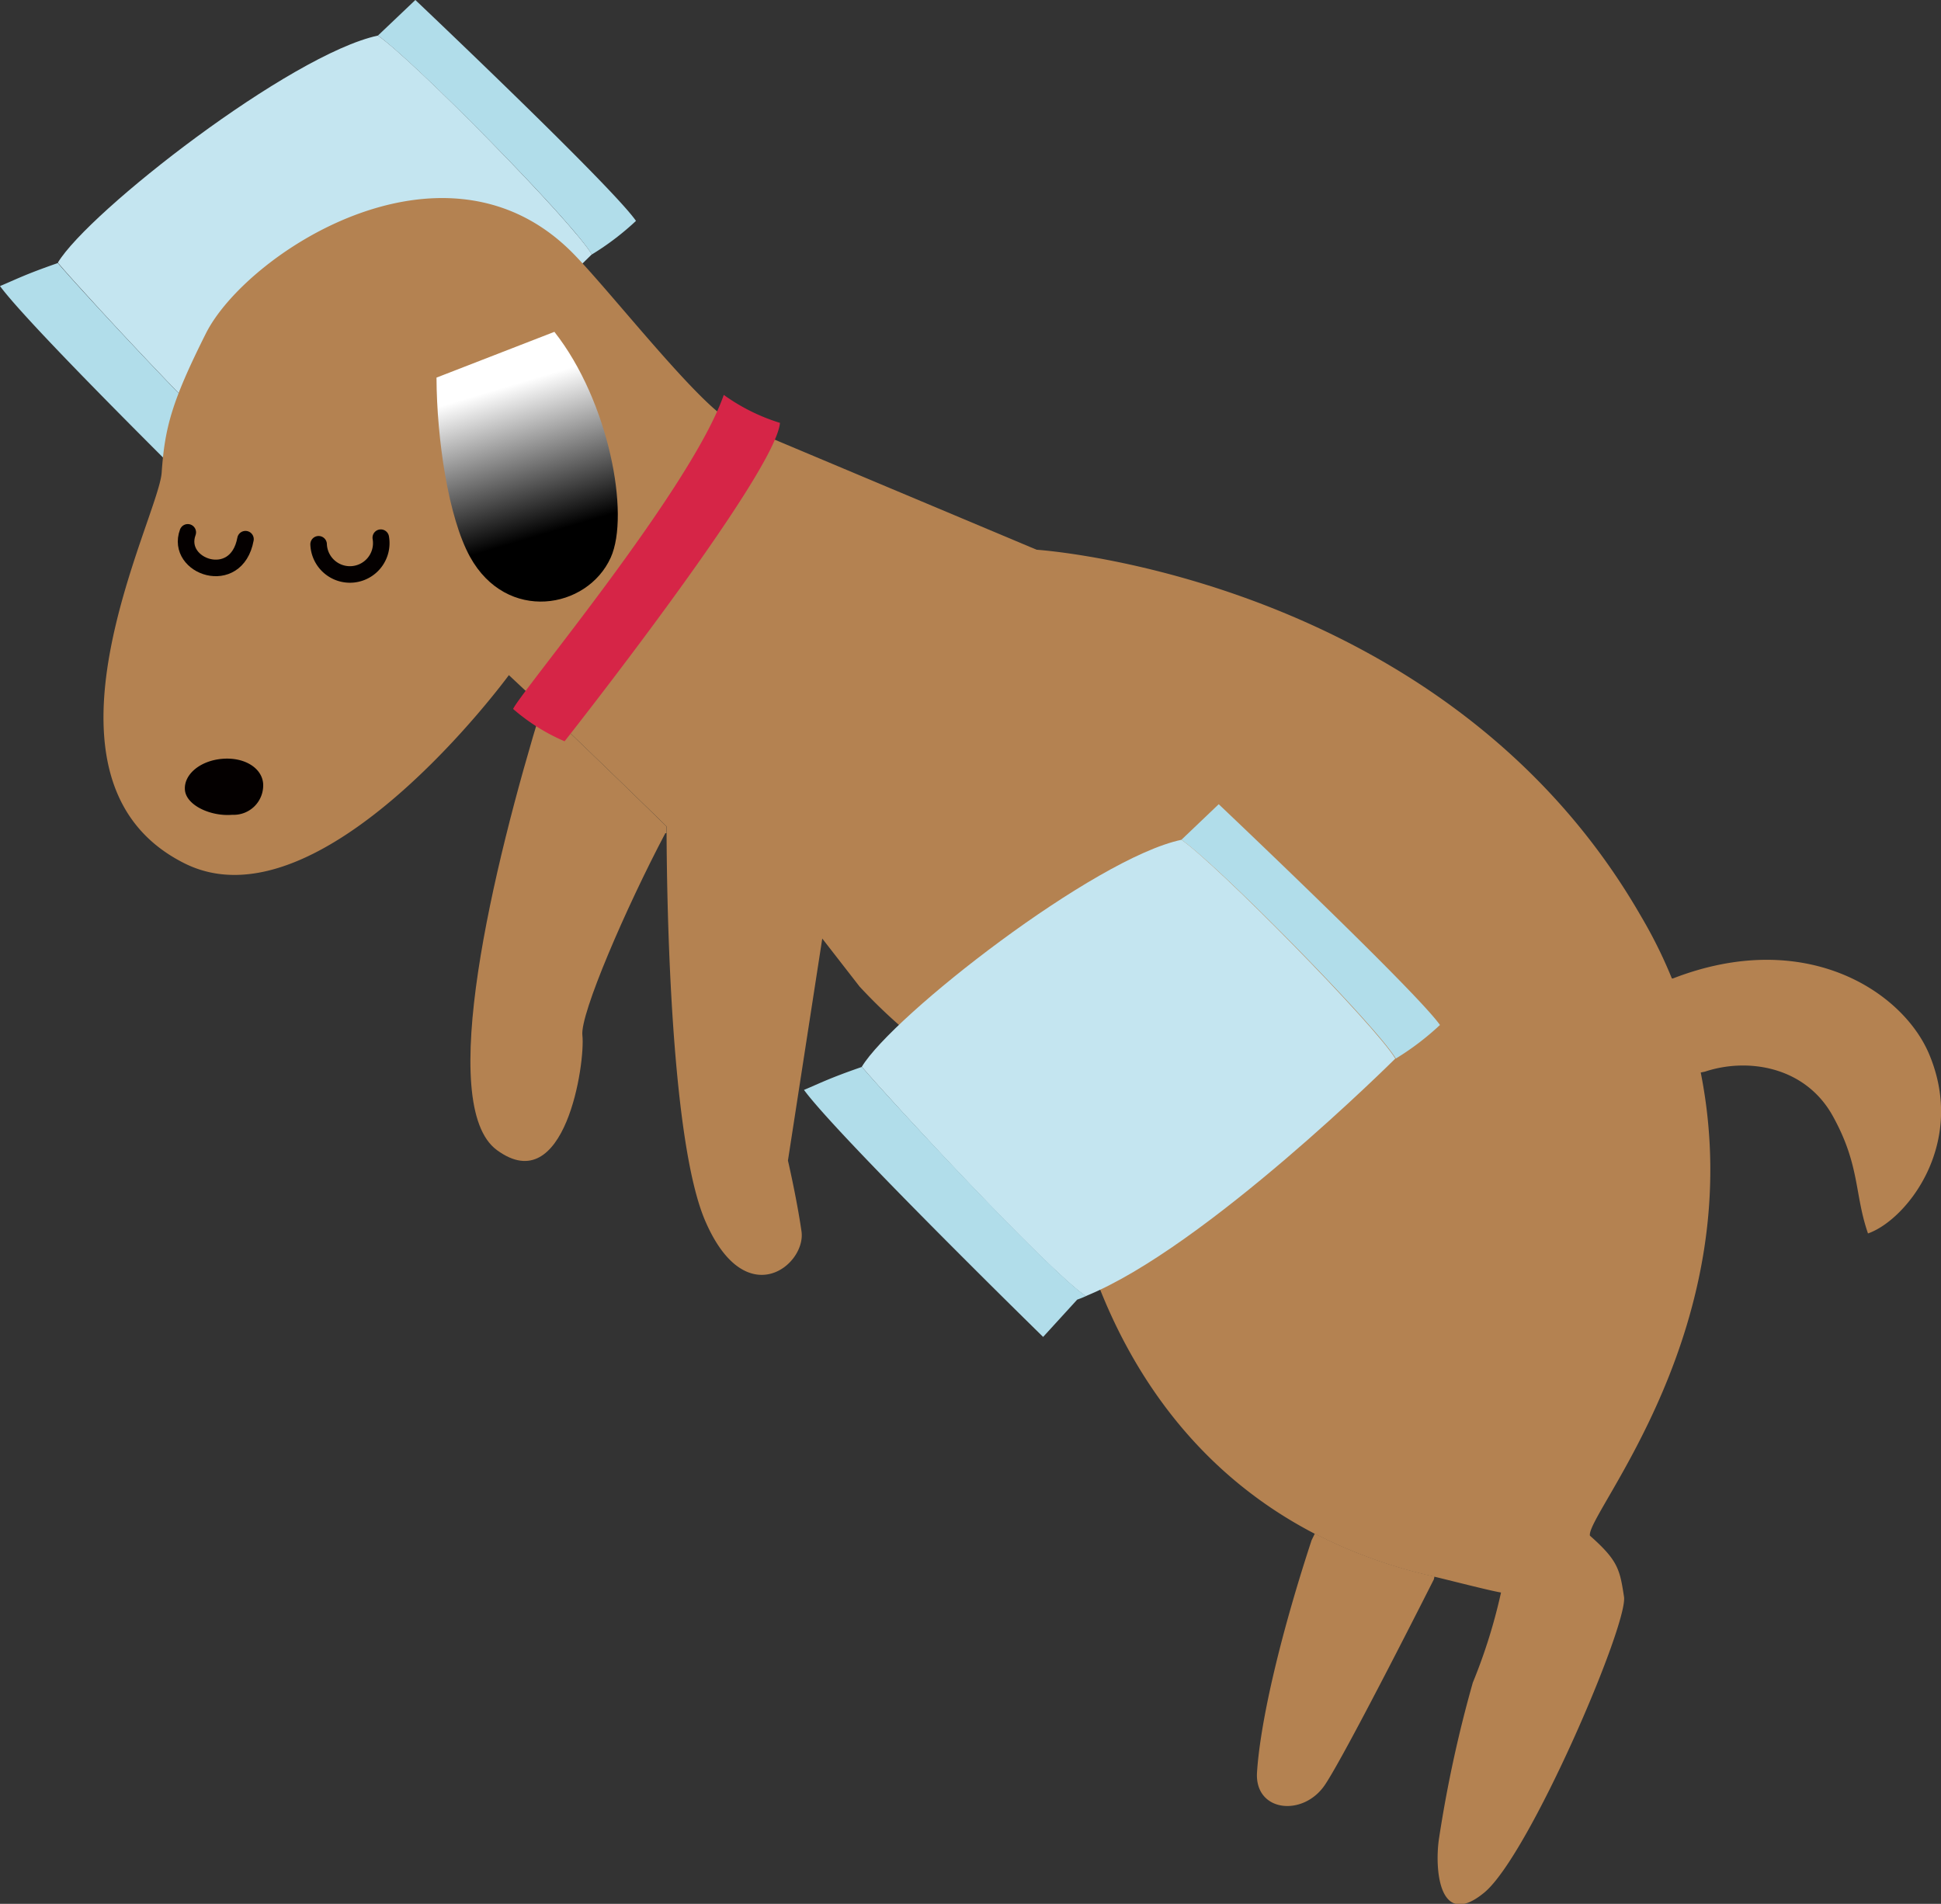 <svg xmlns="http://www.w3.org/2000/svg" xmlns:xlink="http://www.w3.org/1999/xlink" viewBox="0 0 156.08 153.07"><rect x="0" y="0" width="156.08" height="153.07" fill="#333333" stroke="none"/><defs><style>.cls-1{isolation:isolate;}.cls-2{fill:#b1ddea;}.cls-3{fill:#c4e5f0;}.cls-4{fill:#b48251;}.cls-5{fill:#040000;}.cls-6{fill:none;stroke:#040000;stroke-linecap:round;stroke-linejoin:round;stroke-width:1.33px;}.cls-7{mix-blend-mode:multiply;fill:url(#linear-gradient);}.cls-8{fill:#d62547;}</style><linearGradient id="linear-gradient" x1="40.49" y1="31.14" x2="43.98" y2="42.87" gradientUnits="userSpaceOnUse"><stop offset="0" stop-color="#fff"/><stop offset="1"/></linearGradient></defs><title>アセット 2</title><g class="cls-1"><g id="レイヤー_2" data-name="レイヤー 2"><g id="お冷やし"><g id="_グループ_" data-name="&lt;グループ&gt;"><path class="cls-2" d="M51.14,17.76a21.65,21.65,0,0,1-3.55,2.7C46,17.77,33.28,4.89,30.39,2.86L33.4,0S49.24,15,51.14,17.76Z"/><path class="cls-3" d="M30.39,2.86c2.89,2,15.58,14.91,17.2,17.59,0,0-15.27,15.21-24.9,19.1h0C19.52,37.39,7,23.9,4.65,21.12,7.13,17,23.36,4.37,30.39,2.86Z"/><path class="cls-2" d="M22.67,39.56a7.2,7.2,0,0,1-.7.28l-2.74,3S2.71,26.68,0,23c1.27-.53,2-.93,4.65-1.85C7,23.9,19.52,37.39,22.67,39.56Z"/></g><path class="cls-4" d="M105.73,123.3a39.87,39.87,0,0,0,9.62,3.45l-.05.23s-7,13.89-8.75,16.51-5.68,2.2-5.47-1c.24-3.73,1.66-10.34,4.39-18.66Z"/><path class="cls-4" d="M43.59,56.79c4.57,4.33,10,9.65,10,9.65s0,.2,0,.55H53.5c-3.17,6-6.86,14.55-6.67,16.24.25,2.22-1.39,13.26-6.87,9.24C35.05,88.89,39.62,69.73,43.59,56.79Z"/><path class="cls-4" d="M147.39,89.75c-2.2-4-6.83-4.74-10.29-3.59l-.34.07c4.06,20.46-9.26,35.53-8.91,37.24,2.26,2,2.4,2.7,2.74,4.91s-7.62,20.79-11.23,23.78-4-1.79-3.66-4.25a102.55,102.55,0,0,1,2.73-12.62,44.15,44.15,0,0,0,2.27-7.25c-.92-.15-4.48-1.07-5.35-1.27a39.87,39.87,0,0,1-9.62-3.45c-19.5-10.09-20.41-33-20.41-33a43.55,43.55,0,0,1-16.2-11l-3-3.86L63.36,93.31s.7,3,1.09,5.69-4.44,6.63-7.68-.7c-3-6.68-3.15-27.64-3.17-31.31,0-.36,0-.55,0-.55s-5.45-5.32-10-9.65l-2.68-2.51S25.83,74.92,14.83,69.41C1.49,62.73,12.75,41.66,13,38s.84-5.77,3.55-11.18c3.21-6.41,19-16.78,29.32-6.66,3,2.95,10.83,13.11,13.24,13.85L83.36,44.2s32.88,2.12,48.6,29.47a38,38,0,0,1,2.48,5l.08,0c10.6-4.11,18.41,1,20.57,6,3.1,7.21-1.74,13.4-4.88,14.5C149.11,96,149.58,93.71,147.39,89.75Z"/><path class="cls-5" d="M21.16,63a2.37,2.37,0,0,1-2.48,2.51c-1.73.15-3.71-.76-3.81-2s1.22-2.35,3-2.5S21.06,61.74,21.16,63Z"/><path class="cls-6" d="M30.62,43.23a2.52,2.52,0,1,1-5,.53"/><path class="cls-6" d="M19.74,43.35c-.73,3.95-5.66,2.21-4.64-.55"/><path class="cls-7" d="M44.58,26.68c4.4,5.59,6.09,14.7,4.53,18.15-1.88,4.16-8.38,5.27-11.32-.07-1.73-3.14-2.67-9.44-2.69-14.4"/><path class="cls-8" d="M58.2,31.75C55.57,39.28,42,55.46,41.26,57A15.75,15.75,0,0,0,45.4,59.6S62.34,38.15,62.72,34A15.63,15.63,0,0,1,58.2,31.75Z"/><g id="_グループ_2" data-name="&lt;グループ&gt;"><path class="cls-2" d="M115.79,82.41a21.66,21.66,0,0,1-3.55,2.7C110.63,82.42,97.93,69.54,95,67.52l3-2.86S113.89,79.7,115.79,82.41Z"/><path class="cls-3" d="M95,67.52c2.89,2,15.58,14.91,17.2,17.59,0,0-15.27,15.2-24.9,19.1h0c-3.15-2.17-15.65-15.66-18-18.44C71.79,81.64,88,69,95,67.52Z"/><path class="cls-2" d="M87.32,104.21a7.28,7.28,0,0,1-.7.28l-2.74,3S67.36,91.33,64.65,87.63c1.27-.53,2-.93,4.66-1.85C71.67,88.55,84.17,102,87.32,104.21Z"/></g></g></g></g></svg>